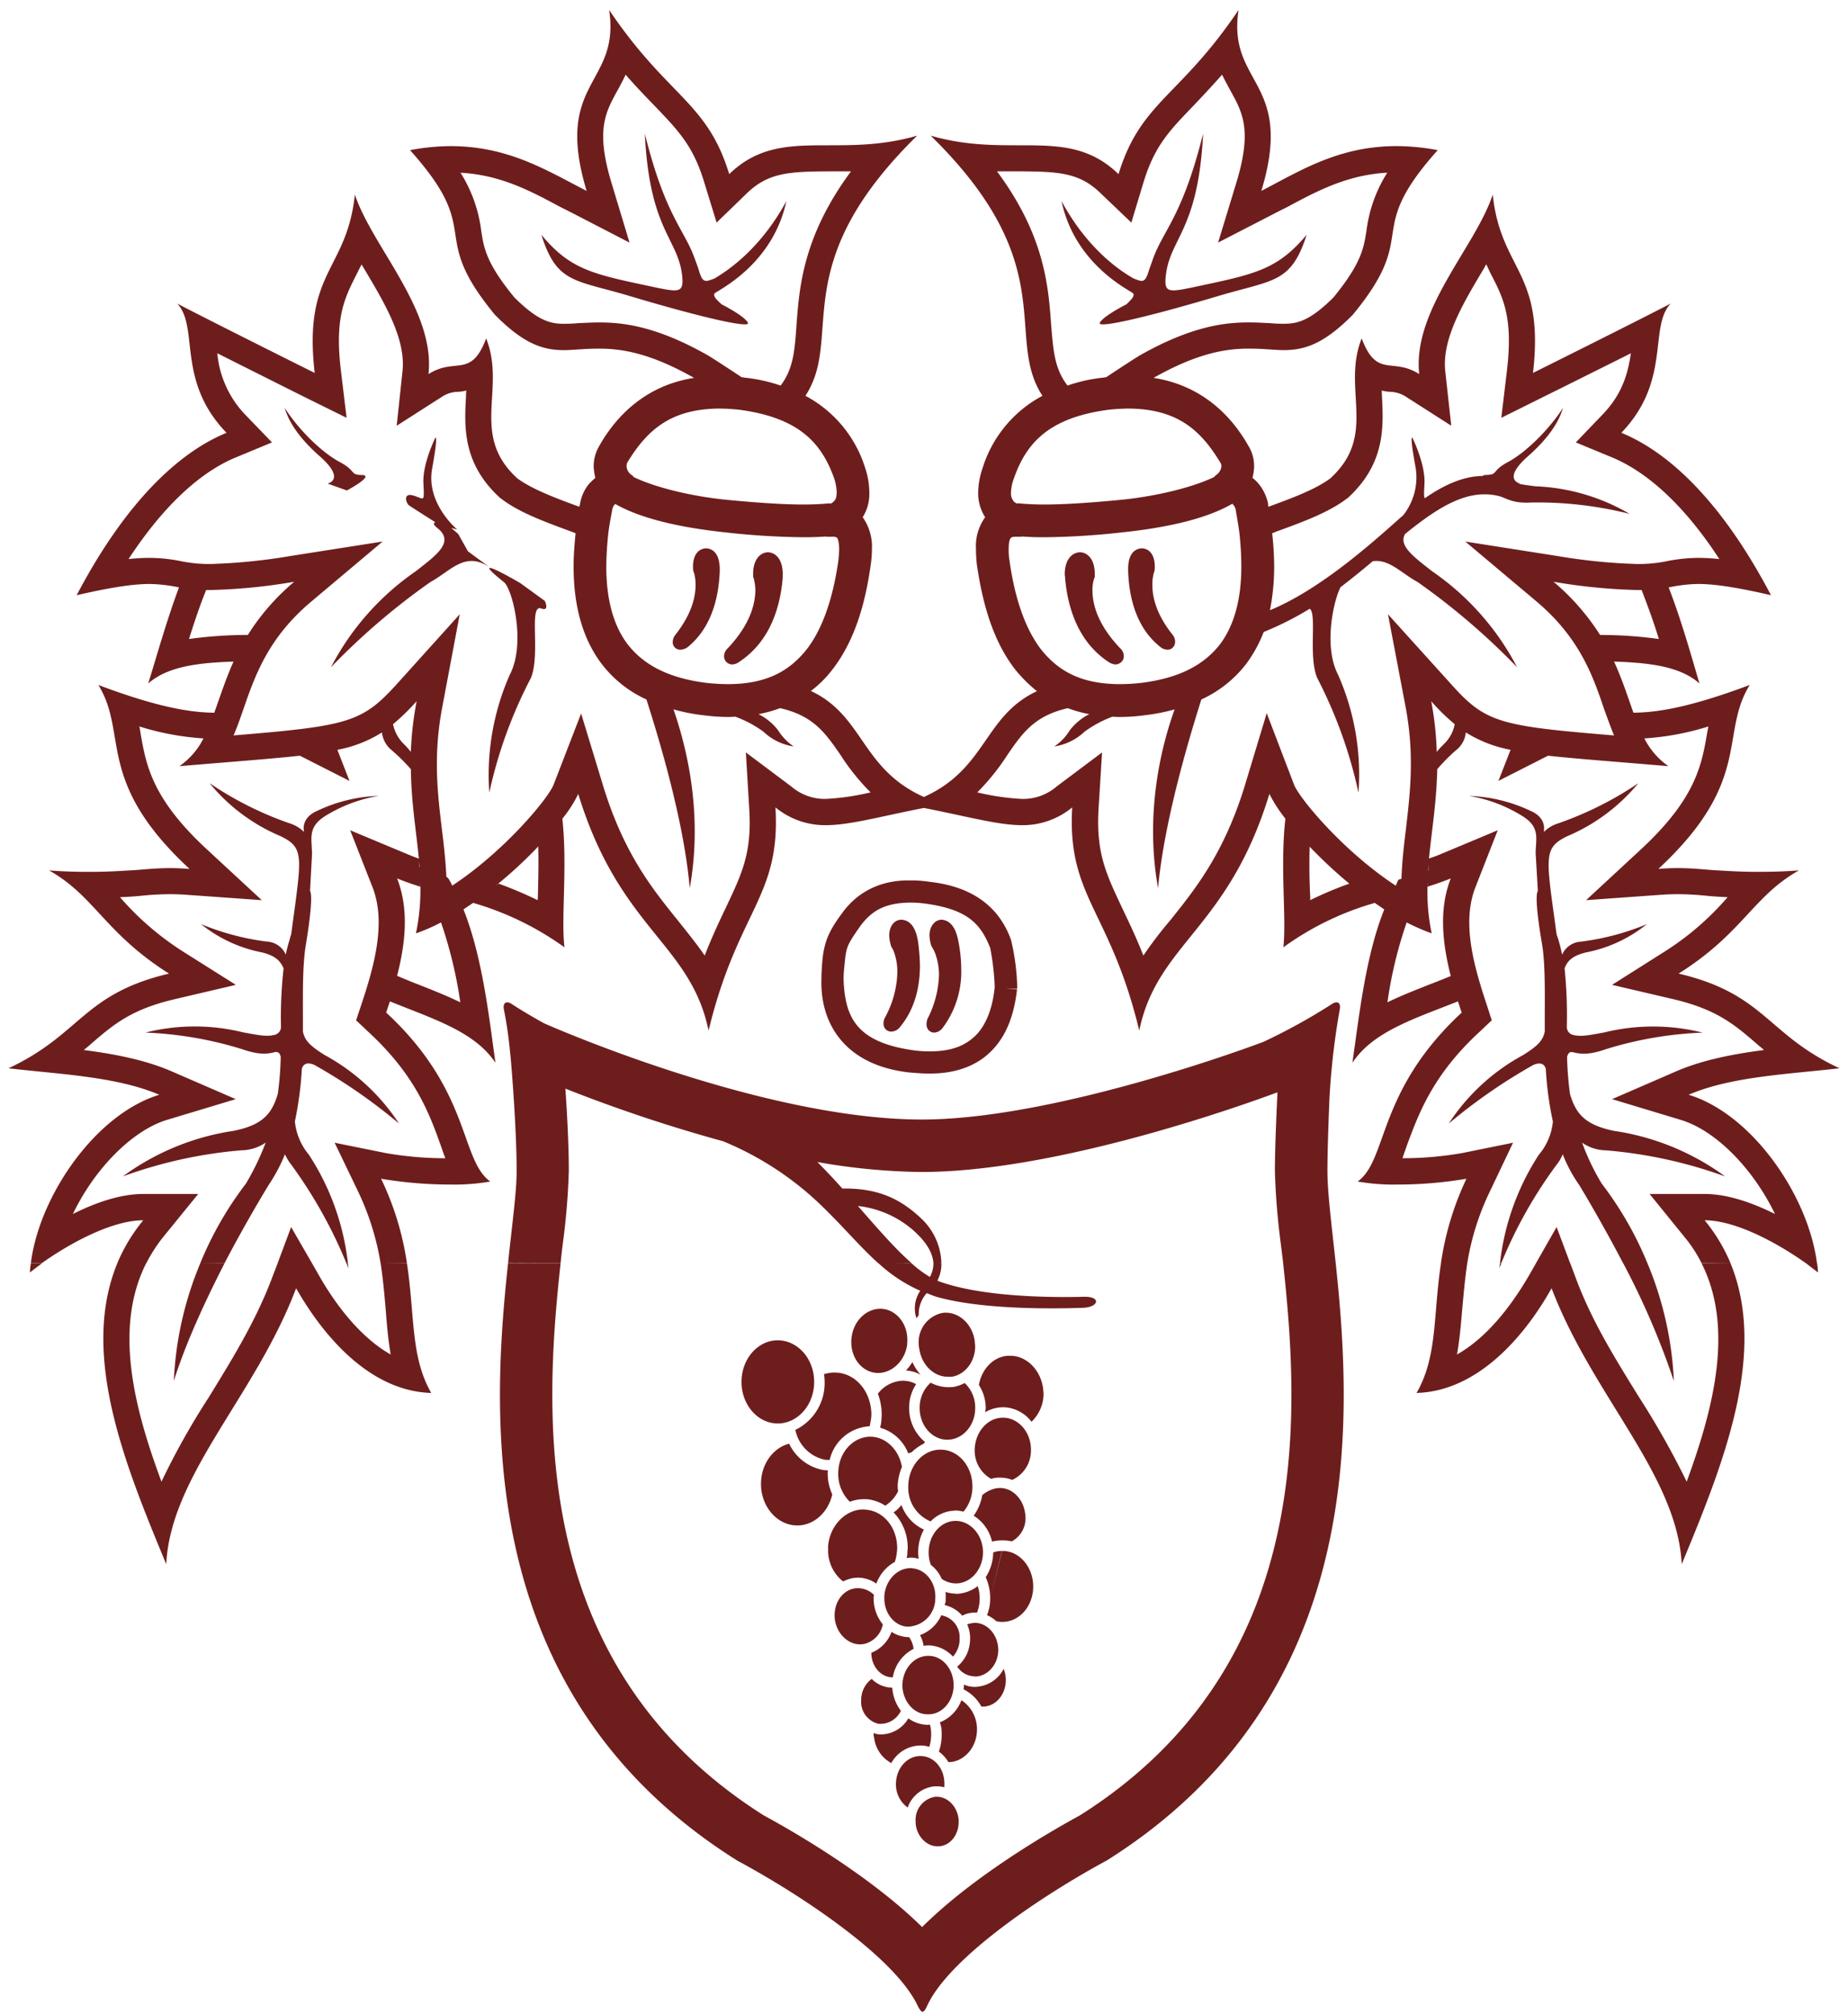 <svg xmlns="http://www.w3.org/2000/svg" width="395.56" height="431.021" viewBox="0 0 395.56 431.021">
  <path id="Unione_2" data-name="Unione 2" d="M-1860.479,426.913c-4.936-10.172-24.448-23.3-38.525-30.869-55.994-35.149-52.672-94.362-49.05-127.886l11.237.037c-3.465,32-7.026,86.228,43.463,118.163,6.422,3.475,22.811,12.947,33.92,23.91,11.1-11.035,27.415-20.435,33.789-23.91,50.542-31.923,46.943-86.117,43.49-118.163h0c-.167-1.542-.369-3.037-.545-4.47a151.4,151.4,0,0,1-1.222-15.244c0-6,.532-16.325.532-16.371v-.475c-9.042,3.366-47.756,17.012-76.087,17.047a134.506,134.506,0,0,1-22.373-2.134c1.852,1.872,3.622,3.747,5.342,5.678,7.5-.13,12.369,2.136,16.831,6.353a13.644,13.644,0,0,1,4.367,9.58l-.438.027.437.009a7.776,7.776,0,0,1-.842,3.71.928.928,0,0,0,.261.154c9.553,3.486,24.686,3.486,31.059,3.331,3.7-.118,3.324,2.18-.107,2.358-6.052.2-21.517.463-31.415-2.358-.76-.226-1.412-.545-2.1-.771a6.741,6.741,0,0,0-1.706,4.719,5.833,5.833,0,0,0-.488.652,6.707,6.707,0,0,1,.819-5.891,32.11,32.11,0,0,1-8.956-5.9h-.04c-4.07-3.664-7.762-8.159-12.77-12.911A66.827,66.827,0,0,0-1902.04,242.1a324.764,324.764,0,0,1-33.754-11.26c.379,5.392.737,12.234.737,17.639a149.859,149.859,0,0,1-1.246,15.244c-.192,1.434-.357,2.929-.512,4.433l-11.24-.048c.881-8.393,1.829-15.2,1.829-19.63,0-9.769-1.316-25.25-1.412-25.464a87.639,87.639,0,0,0-1.3-9.032c-.214-1.02.083-1.613.7-1.613a2.194,2.194,0,0,1,1.071.438s2.4,1.6,6.741,4.018c.629.3,46.582,20.628,80.953,20.628,28.959,0,72.384-16.312,73.217-16.681a126.3,126.3,0,0,0,14.432-7.966,2.266,2.266,0,0,1,1.08-.438c.607,0,.9.593.689,1.613a157.138,157.138,0,0,0-2.184,18.847c0,.083-.44,10.031-.44,15.649,0,4.425.852,11.211,1.764,19.629h0c3.586,33.573,6.919,92.786-49.028,127.935-14.193,7.656-33.741,20.911-38.4,31.056-.379.868-.7,1.292-1.022,1.292C-1859.648,428.393-1860.027,427.848-1860.479,426.913Zm-1.246-158.719a24.372,24.372,0,0,0,3.952,2.951,5.979,5.979,0,0,0,.758-2.922c-.119-2.124-1.415-4.516-4.388-7.13a21.625,21.625,0,0,0-11.773-5.135c4.131,4.708,7.963,9.165,11.463,12.2l-3.564.018Zm.9,119.824v-.44a4.967,4.967,0,0,1,4.225-5.192h.334c2.3,0,4.439,2.1,4.653,4.991v.414c0,2.847-1.913,5.087-4.226,5.192h-.35C-1858.45,392.985-1860.612,390.866-1860.824,388.019Zm-4.213-8.346v-.061c.06-3.413,2.443-5.939,5.2-5.939h.081c2.8,0,5.093,2.574,5.093,5.881v.166a4.02,4.02,0,0,1-.036.652,4.861,4.861,0,0,0-1.566-.224h-.475a6.79,6.79,0,0,0-5.779,4.54A6.054,6.054,0,0,1-1865.037,379.673Zm-4.664-9.9a3.018,3.018,0,0,1-.107-1.02,4.066,4.066,0,0,0,.735.214,4.717,4.717,0,0,0,.986.071,6.842,6.842,0,0,0,5.708-3.437,7.156,7.156,0,0,0,4.071,1.386h.225c.12,0,.178-.059.31-.059a7.091,7.091,0,0,1,.224,1.079,10.064,10.064,0,0,1,.049,1.173,8.612,8.612,0,0,1-.4,2.525,5.683,5.683,0,0,0-1.673-.285h-.212a7.187,7.187,0,0,0-6.243,3.757A7.11,7.11,0,0,1-1869.7,369.773Zm15.9,5.192a7.729,7.729,0,0,0-2.041-2.238,11.008,11.008,0,0,0,.592-3.546,11.071,11.071,0,0,0-.07-1.493,6.588,6.588,0,0,0-.31-1.234,8.046,8.046,0,0,0,4.606-4.74,7.438,7.438,0,0,1,3.335,5.926v.368c0,3.805-2.743,6.839-5.912,6.957Zm-14.966-8.191a4.833,4.833,0,0,1-3.714-5.013,4.252,4.252,0,0,1,.058-.866,5.6,5.6,0,0,1,2.2-3.735,6.215,6.215,0,0,0,4.332,1.872h.07a9.174,9.174,0,0,0,1.84,4.956,4.847,4.847,0,0,1-4.1,2.786Zm10.634-2.038h-.226c-2.825-.024-5.247-2.764-5.306-6.236.107-3.64,2.625-6.27,5.532-6.27h.094c2.9,0,5.306,2.737,5.353,6.212v.141c-.046,3.5-2.568,6.155-5.339,6.155Zm11.666-1.648h-.274a9.016,9.016,0,0,0-3.8-3.688c0-.272.059-.486.059-.745v-.274a5.715,5.715,0,0,0,2.291.486h.1a7.091,7.091,0,0,0,6.113-3.851,6.641,6.641,0,0,1,.464,2.347c0,3.259-2.267,5.726-4.9,5.726Zm-19.321-6.259c-.037,0-.048-.014-.048-.014a.189.189,0,0,0-.1.014c-2.35-.107-4.367-2.348-4.367-5.251a7.578,7.578,0,0,0,4.321-4.481,7.128,7.128,0,0,0,2.967,1.077,3.82,3.82,0,0,0,.736.048h.058a5.283,5.283,0,0,1,.96,2.513,8.336,8.336,0,0,0-4.439,6.081c-.023,0-.023.014-.07.014Zm17.6-.214a4.588,4.588,0,0,1-3.74-2.085,7.514,7.514,0,0,0,2.671-4.754,9.731,9.731,0,0,0,.1-1.282,7.312,7.312,0,0,0-.629-3,5.674,5.674,0,0,1,1.6-.32h.166c2.564.06,4.818,2.515,4.889,5.728,0,3.247-2.325,5.712-4.95,5.76Zm-9.722-6.626h-.224a4.518,4.518,0,0,0-.974.118,6.566,6.566,0,0,0-.783-2.312,7.97,7.97,0,0,0,4.569-4.279c.07,0,.07.048.07.048a4.759,4.759,0,0,1,3.847,4.93,6.213,6.213,0,0,1-.049.949,5.708,5.708,0,0,1-1.377,2.952A7.338,7.338,0,0,0-1857.9,349.989Zm-20.187-5.405a6.929,6.929,0,0,1-.059-1.1c0-2.917,1.862-5.323,4.307-5.691a3.548,3.548,0,0,1,.679-.046,4.934,4.934,0,0,1,3.43,1.432,2.774,2.774,0,0,0-.072.76,8.764,8.764,0,0,0,1.97,5.558,5.356,5.356,0,0,1-4.118,4.219c-.272,0-.522.061-.737.061C-1875.208,349.776-1877.594,347.63-1878.091,344.584Zm15.3,1.387c-2.668-.3-4.722-2.882-4.722-6.034,0-.285,0-.547.022-.806.38-3.319,2.875-5.667,5.556-5.667h.048a1.559,1.559,0,0,1,.487.047c2.671.285,4.805,2.846,4.805,6.011,0,.248-.022.521-.022.841a6.039,6.039,0,0,1-5.648,5.608Zm20.5-1.01a4.391,4.391,0,0,1-1.281-.166,7,7,0,0,0-1.97-1.279,9.1,9.1,0,0,0,.687-3.641v-.046a11.078,11.078,0,0,0-.959-4.433,9.876,9.876,0,0,0,1.6-5.3,5.724,5.724,0,0,1,1.876-.319l-2.518,10.052,2.564-10.052c3.538-.072,6.588,3.259,6.646,7.527v.048c0,4.3-2.989,7.609-6.585,7.609Zm-12.307-3.59c.048-.261.156-.474.214-.806v-1.043a2.961,2.961,0,0,0-.058-.972,7.713,7.713,0,0,0,2.267.368l.058.048a7.986,7.986,0,0,0,4.593-1.66,8.04,8.04,0,0,1,.416,2.525v.046a8.3,8.3,0,0,1-.57,3.106c-.177,0-.332-.035-.5-.035-.024,0-.024,0-.1.035a5.435,5.435,0,0,0-2.561.652A6.933,6.933,0,0,0-1854.6,341.371Zm-18.561-5.88c-.3,0-.679.072-1.011.072a9.994,9.994,0,0,0-2.182.734,8.373,8.373,0,0,1-3.193-6.8v-.806c.405-4.47,3.833-7.788,7.489-7.788h.071a2.066,2.066,0,0,1,.524.046c3.762.285,6.692,3.794,6.692,8.2a4.381,4.381,0,0,1-.058.83,10.047,10.047,0,0,1-.438,2.147,8.652,8.652,0,0,0-3.954,4.645A7.042,7.042,0,0,0-1873.166,335.491Zm17.92.261a7.5,7.5,0,0,0-2.3-2.975,7.063,7.063,0,0,1-.486-2.68v-.059c0-3.733,2.635-6.686,5.732-6.686h.179c2.968.06,5.661,2.894,5.719,6.628v.059c0,3.758-2.682,6.687-5.778,6.687A5.437,5.437,0,0,1-1855.246,335.752Zm130.541-62.189c-2.73,4.908-13.007,21.944-28.9,22.405,4.541-7.805,3.528-16.7,5.24-27.774h-.015a63.251,63.251,0,0,1,5.458-18.068,88.029,88.029,0,0,1-14.917,1.247,44.226,44.226,0,0,1-8.369-.653c6.493-4.647,4.072-19.3,22.278-36.157-.32-.793-.523-1.6-.807-2.395-9.2,3.675-18.158,6.414-22.6,13.147,1.462-10.052,2.789-22.738,6.824-32.825-.819-.544-1.625-1.138-2.42-1.636.107.083.2.13.379.248a62.434,62.434,0,0,0-19.558,9.5c.7-6.295-.735-17.271.438-27.526a31.228,31.228,0,0,1-3.428-5.3c-8.842,29.008-23.94,31.876-27.857,50.63-6.231-25.854-15.463-28.534-14.348-47.75a16.608,16.608,0,0,1-10.706,3.805c-5.126,0-11.347-1.777-21.043-3.686-9.708,1.909-15.892,3.686-21.031,3.686a16.7,16.7,0,0,1-10.741-3.805c1.163,19.217-8.048,21.9-14.313,47.75-3.917-18.753-19-21.622-27.9-50.63a26.747,26.747,0,0,1-3.4,5.3c1.115,10.255-.3,21.231.452,27.526a63.724,63.724,0,0,0-19.511-9.5,1.02,1.02,0,0,1,.1-.093c-.75.493-1.488.988-2.208,1.481,4.059,10.17,5.436,22.773,6.848,32.825-4.476-6.733-13.412-9.4-22.587-13.147-.284.8-.522,1.6-.807,2.395,18.231,16.857,15.774,31.51,22.29,36.157a44.8,44.8,0,0,1-8.426.653,89.941,89.941,0,0,1-14.953-1.247,62.352,62.352,0,0,1,5.529,18.032h-5.639l5.637.037c1.721,11.059.724,19.96,5.21,27.774-15.868-.462-26.111-17.5-28.922-22.405-8.711,23.044-26.86,39.9-27.8,59.046-8.772-21.136-18.528-44.951-10.444-64.452h-.009a36.468,36.468,0,0,1,5.53-9.139c-6.492,0-15.238,4.6-21.67,9.139l-2.374-.048c1.828-14.39,13.861-31.818,27.475-35.955-9.1-3.888-21.042-4.361-32.282-5.665,15.547-7.256,15.916-15.91,34.37-20.261-13.731-8.664-15.927-16.631-25.683-22.084,3.479.273,6.433.308,8.951.308,3.856,0,6.741-.225,9.362-.366,2.541-.2,4.88-.438,7.633-.438q1.833,0,4.129.176c-20.318-18.835-13.019-28.841-19.522-39.369,13.15,4.967,20.081,5.893,24.816,5.941,1.2-3.308,2.387-7.066,4.119-10.943-7.431.248-14.065,1-18.255,4.684,1.9-6.143,3.965-13.538,6.576-20.545a1.618,1.618,0,0,0-.5-.118,32.775,32.775,0,0,0-5.755-.629c-3.122,0-7.526.534-15.644,2.407,12.829-24.4,25.457-32.043,32.08-34.756-10.823-11.179-5.8-22.583-10.55-27.656,8.427,4.385,29.421,14.84,29.421,14.84-2.516-21.858,6.883-21.8,8.6-38.171,3.728,11.191,17.234,24.671,15.762,38.42,5.779-3.686,9.091,1.02,12.344-7.634,4.321,10.907-3.574,20.615,6.693,29.969,3.18,2.31,8.012,4.148,13.245,6.057a5.867,5.867,0,0,1,.155-.6,8.88,8.88,0,0,1,2.086-4.483c.406-.379.761-.745,1.2-1.113a10.78,10.78,0,0,1-.368-2.479,8.532,8.532,0,0,1,1.187-4.326c4.094-7.267,10.716-13.1,20.307-14.579-9.353-5.3-15.452-6.26-20.307-6.26-1.435,0-2.694.047-3.927.142-1.271.059-2.375.178-3.584.178-4.321,0-8.488-1.15-14.8-7.552-14.765-17.864-1.933-17.129-18.182-35.243a48.087,48.087,0,0,1,8.795-.866c12.379.061,20.438,5.192,29.006,9.59C-1938.4,15.065-1923.984,16.1-1926.43,0c12.63,18.716,20.959,19.56,25.708,35.135,10.741-10.432,23-3.213,40.234-8.239-28.437,27.869-15.547,42.9-23.927,55.681a26.313,26.313,0,0,1,12.831,15.565,16.75,16.75,0,0,1,.853,5.073,9.451,9.451,0,0,1-1.425,5.347,10.875,10.875,0,0,1,1.981,6.791,23.739,23.739,0,0,1-.26,3.391c-1.187,8.536-3.537,16.513-8.356,22.607a23.3,23.3,0,0,1-4.451,4.385c11.381,5.347,10.694,16.633,24.188,22.69,13.459-6.057,12.819-17.343,24.2-22.642a30.71,30.71,0,0,1-4.5-4.432c-4.818-6.094-7.109-14.072-8.353-22.607a26.749,26.749,0,0,1-.2-3.391,10.533,10.533,0,0,1,1.968-6.791,9.466,9.466,0,0,1-1.495-5.347,16.533,16.533,0,0,1,.914-5.073,26.333,26.333,0,0,1,12.841-15.565c-8.342-12.779,4.5-27.858-23.925-55.681,17.244,5.026,29.468-2.193,40.208,8.239C-1812.624,19.56-1804.3,18.716-1791.7,0c-2.459,16.1,12.056,15.065,4.877,38.727,8.473-4.4,16.617-9.59,28.984-9.59a48.234,48.234,0,0,1,8.77.866c-16.224,18.114-3.43,17.379-18.194,35.243-6.337,6.4-10.457,7.552-14.847,7.552-1.115,0-2.278-.12-3.514-.178-1.246-.1-2.54-.142-3.917-.142-4.877,0-10.978.959-20.354,6.26,9.591,1.481,16.224,7.313,20.3,14.544a8.238,8.238,0,0,1,1.224,4.361,9.807,9.807,0,0,1-.358,2.479,8.284,8.284,0,0,1,1.176,1.113,9.6,9.6,0,0,1,2.182,4.483,2.246,2.246,0,0,0,.058.6c5.246-1.909,10.125-3.747,13.234-6.057,10.278-9.355,2.4-19.062,6.73-29.969,3.275,8.653,6.539,3.947,12.318,7.634-1.495-13.749,12.058-27.229,15.737-38.42,1.722,16.371,11.145,16.313,8.618,38.171,0,0,21.019-10.455,29.468-14.84-4.771,5.073.2,16.477-10.562,27.656,6.647,2.714,19.228,10.36,32.032,34.756-8.08-1.873-12.519-2.407-15.641-2.407a32.47,32.47,0,0,0-5.687.629,2.3,2.3,0,0,0-.567.118c2.717,7.007,4.77,14.4,6.585,20.545-4.128-3.688-10.823-4.435-18.277-4.684,1.769,3.877,2.967,7.635,4.144,10.943,4.805-.048,11.666-.974,24.9-5.941-6.539,10.527.737,20.534-19.559,39.369,1.5-.118,2.885-.176,4.083-.176,2.776,0,5.08.236,7.655.438,2.612.141,5.506.366,9.436.366,2.446,0,5.34-.035,8.925-.308-9.8,5.453-11.989,13.42-25.765,22.084,18.525,4.351,18.822,13.005,34.441,20.261-11.31,1.3-23.238,1.777-32.3,5.665,13.587,4.133,25.574,21.526,27.46,35.954h.014a12.874,12.874,0,0,1,.216,2.075c-.794-.63-1.692-1.259-2.58-1.99h-.03c-6.444-4.577-15.214-9.176-21.648-9.176a36.686,36.686,0,0,1,5.519,9.139l-6.221-.048a29.866,29.866,0,0,0-3.7-5.62l-7.383-9.1h11.786c4.984,0,10.337,1.933,15.049,4.28-4.5-9.353-12.427-17.806-20.187-20.142l-14.682-4.432,14.134-6.129c5.58-2.336,11.952-3.544,18.384-4.386-.486-.462-1.08-.889-1.553-1.327-4.82-4.173-8.628-7.386-17.923-9.568l-13.042-3.047,11.251-7.123a60.091,60.091,0,0,0,13.482-11.642q-1.833-.072-3.524-.213l-.7-.059a62.777,62.777,0,0,0-6.515-.368c-1.2,0-2.363.049-3.7.142l-15.855,1.138,11.678-10.811c11.891-11.013,13.067-18.184,14.254-25.083.105-.427.141-.854.248-1.281a57.838,57.838,0,0,1-13.708,2.561,16.119,16.119,0,0,0,5.15,5.939c-11.269-.959-19.474-1.552-25.772-2.237l-10.615,5.392,2.6-6.652a27.78,27.78,0,0,1-9.58-3.721,5.454,5.454,0,0,1-2.137,3.841,38.973,38.973,0,0,0-3.976,4.018c-.155,7.078-1.186,13.158-1.769,19.109a25.583,25.583,0,0,0,2.529-.935l12.188-5.1-4.805,12.269c-2.944,7.6-.274,16.87,2.421,24.989l1.105,3.413-2.613,2.468c-10.159,9.352-13.114,17.77-15.6,24.43-.308.913-.628,1.778-.9,2.62a75.341,75.341,0,0,0,12.689-1.09l10.978-2.229-4.819,10.137a55.583,55.583,0,0,0-4.972,15.6h0c-.533,3.532-.806,6.911-1.115,10.219-.273,3.213-.545,6.317-1.092,9.364,7.133-4.017,12.428-11.77,15.441-16.963l1.5-2.62h-.011l4.39-7.694,2.885,7.694h.021l1.282,3.426c3.407,9.151,8.5,17.26,13.423,25.226a177.555,177.555,0,0,1,10.232,18.136c6.064-16.453,10.016-33.251,3.157-46.788h6.206c8.035,19.5-1.662,43.316-10.419,64.452C-1697.822,313.465-1715.923,296.608-1724.7,273.563Zm-297.542,41.383a159.153,159.153,0,0,1,10.183-18.136c4.879-7.966,9.924-16.075,13.389-25.226l1.316-3.426h-.009l2.872-7.694,4.441,7.694h0l1.5,2.62c2.942,5.193,8.271,12.947,15.369,16.963-.51-3.047-.807-6.151-1.045-9.364-.284-3.308-.57-6.687-1.115-10.219h-.009a57.018,57.018,0,0,0-4.95-15.6l-4.877-10.137,11.036,2.229a75.106,75.106,0,0,0,12.654,1.09c-.321-.842-.617-1.706-.939-2.62-2.374-6.661-5.377-15.079-15.547-24.43l-2.612-2.468,1.139-3.413c2.706-8.119,5.332-17.391,2.409-24.989l-4.818-12.269,12.213,5.1c.783.331,1.6.652,2.492.97-.57-5.986-1.636-12.066-1.709-19.144a41.033,41.033,0,0,0-4.058-4.018,5.726,5.726,0,0,1-2.137-3.841,27.12,27.12,0,0,1-9.536,3.715l2.592,6.658-10.623-5.395c-6.23.687-14.42,1.28-25.789,2.24a15.782,15.782,0,0,0,5.15-5.939,58.541,58.541,0,0,1-13.72-2.561,9.526,9.526,0,0,1,.227,1.281c1.2,6.9,2.373,14.07,14.3,25.083l11.679,10.811-15.917-1.138c-1.257-.094-2.492-.142-3.667-.142a62.2,62.2,0,0,0-6.515.368l-.69.059c-1.126.1-2.278.166-3.561.213a61.614,61.614,0,0,0,13.5,11.642l11.3,7.123-13.01,3.047c-9.351,2.182-13.136,5.395-17.968,9.568-.487.438-.986.866-1.579,1.327,6.5.841,12.817,2.049,18.4,4.386l14.134,6.129-14.7,4.432c-7.679,2.336-15.691,10.789-20.154,20.142,4.678-2.347,10.041-4.28,15.073-4.28h11.75l-7.406,9.1a32.84,32.84,0,0,0-3.677,5.667h-.028C-2032.359,281.734-2028.375,298.513-2022.246,314.946Zm262.412-102.575c2.957-1.445,6.114-2.668,9.211-3.9,1.448-.532,2.836-1.125,4.344-1.717-1.768-7.007-2.588-14.261,0-20.9q-2.334.961-4.984,1.767a43.465,43.465,0,0,0,.9,9.992,45.368,45.368,0,0,1-5.353-2.335A90.622,90.622,0,0,0-1759.834,212.371Zm-211.981-5.666c1.46.592,2.885,1.233,4.332,1.765,3.109,1.234,6.232,2.456,9.2,3.9a93.616,93.616,0,0,0-4.128-17.095,38.415,38.415,0,0,1-5.366,2.335,45.092,45.092,0,0,0,.951-9.992,50.463,50.463,0,0,1-4.986-1.767C-1969.227,192.491-1970.023,199.745-1971.815,206.7Zm150.147-35.717c-.546,9.4,1.59,13.834,5.045,21.173,1.389,2.951,2.979,6.188,4.546,10.205a88.245,88.245,0,0,1,5.839-7.644c5.281-6.628,11.382-14.156,15.831-28.57l4.736-15.66,5.828,15.244c1.056,2.857,10.479,14.26,21.789,21.671.216-.44.357-.913.582-1.282l.642-.2c.118-3.663.535-7.231.962-10.658.9-7.823,1.875-15.85-.107-26.268l-3.74-19.668,13.435,14.866c7.441,8.333,10.278,9.034,34.952,11.059-.735-1.766-1.388-3.64-2.077-5.5-2.42-7.173-5.233-15.3-14.455-23.117l-15.31-12.874,19.749,3.1a121.856,121.856,0,0,0,17.055,1.706,30.307,30.307,0,0,0,6.289-.593l.441-.094a36.377,36.377,0,0,1,6.254-.63,42.834,42.834,0,0,1,4.594.262c-8.878-13.644-17.281-19.442-23.12-21.824l-7.6-3.141,5.674-5.916c4.332-4.481,5.47-8.879,6.112-13.158-8.794,4.4-18.326,9.139-18.479,9.209l-9.258,4.6L-1734.232,77c1.281-11.155-.761-15.3-3.43-20.425-.358-.7-.642-1.386-1.009-2.12a2.348,2.348,0,0,0-.368.627c-4.511,7.539-9.176,15.258-8.415,22.252l1.281,11.641-9.85-6.3a6.607,6.607,0,0,0-3.217-.958,8.275,8.275,0,0,1-1.815-.273c0,.379.046.794.046,1.162.322,6.436.807,14.391-7.274,21.8l-.226.141-.2.167c-3.871,2.893-9.258,4.862-14.991,6.948-.283.118-.5.212-.806.331a65.491,65.491,0,0,1,.427,7.1,48.321,48.321,0,0,1-.9,9.364c10.42-4.289,21.136-13.738,27.558-19.475.32-.32.712-.581,1.009-.9a13.076,13.076,0,0,0,2.633-10.017c-1.388-7.479-.7-6.5-.7-6.5s2.776,5.594,2.575,9.779c-.107,2.121-.155,2.928.094,3.141,3.919-2.727,8.106-4.706,12.32-4.754a1.22,1.22,0,0,1,.652-.213c2.837-.046,1.115-.806,4.819-2.775,3.68-1.99,8.556-6.65,11.786-11.6-.546,1.634-1.732,5.239-7.455,10.313-5.767,5.074-1.768,5.891-1.768,5.891l-.2.059c.9.2,2.051.355,3.524.534A43.264,43.264,0,0,1-1708,107.839a80.748,80.748,0,0,0-21.089-2.43c-3.965.261-5.413-1-6.755-1.341-6.752-1.754-13.1,2.324-20.211,8.074-1.472,2.525,1.912,4.932,5.781,7.979a56.741,56.741,0,0,1,18.194,20.542,148.4,148.4,0,0,0-21.3-18.243c-3.488-1.874-6.077-4.967-9.6-4.446-2.2,1.873-4.545,3.747-6.907,5.571-1.638,3.32-3.572,12.839-.535,18.672a52.736,52.736,0,0,1,4.391,25.273,98.9,98.9,0,0,0-8.781-24.431c-2.031-4.492-.049-13.847-1.662-14.913a66,66,0,0,1-9.84,4.967,29.041,29.041,0,0,1-3.81,6.91,25.559,25.559,0,0,1-9.541,7.541c-2.671,8.439-7.965,26.089-9.27,40.374-2.885-16.157.724-30.429,3.549-38.254a41.1,41.1,0,0,1-6.374,1.245,40.078,40.078,0,0,1-5.447.379h-.227c-.463,0-.867-.059-1.281-.059a24.775,24.775,0,0,0-5.945,3.2,12.113,12.113,0,0,1-6.479,3.167,11.136,11.136,0,0,0,3.321-3.474,12.06,12.06,0,0,1,4.179-3.438,27.876,27.876,0,0,1-4.617-1.281c-7.109,1.613-9.7,5.311-12.888,9.947a48.745,48.745,0,0,1-6.481,8.073,52.328,52.328,0,0,0,9.625,1.4,11.021,11.021,0,0,0,7.382-2.678l9.7-7.268Zm-106.009-4.837c4.428,14.414,10.516,21.942,15.858,28.57,2.016,2.548,4.024,4.989,5.85,7.644,1.554-4.018,3.1-7.254,4.5-10.205,3.478-7.339,5.625-11.772,5.032-21.173l-.723-12.092,9.7,7.268a11.041,11.041,0,0,0,7.382,2.678,52.382,52.382,0,0,0,9.615-1.4,47.476,47.476,0,0,1-6.481-8.073c-3.217-4.636-5.744-8.334-12.9-9.947a27.162,27.162,0,0,1-4.617,1.281,12.1,12.1,0,0,1,4.189,3.438,11.514,11.514,0,0,0,3.347,3.474,11.976,11.976,0,0,1-6.481-3.167,24.62,24.62,0,0,0-6-3.2c-.369,0-.77.059-1.222.059h-.225a40.327,40.327,0,0,1-5.472-.379,39.652,39.652,0,0,1-6.326-1.245c2.719,7.825,6.385,22.1,3.478,38.254-1.224-14.285-6.564-31.935-9.269-40.374a25.134,25.134,0,0,1-9.53-7.541c-4.451-5.831-6.064-13.217-6.064-20.922,0-2.336.19-4.719.426-7.1-.236-.12-.535-.213-.818-.331-5.661-2.086-11.1-4.055-14.941-6.948l-.227-.167-.19-.141c-8.107-7.409-7.631-15.364-7.274-21.8a9.424,9.424,0,0,1,.07-1.162,8.941,8.941,0,0,1-1.877.273,6.356,6.356,0,0,0-3.18.958l-9.85,6.3,1.236-11.641c.77-6.994-3.882-14.712-8.382-22.252-.142-.224-.248-.427-.366-.627-.4.734-.724,1.421-1.081,2.12-2.588,5.122-4.687,9.27-3.371,20.425l1.235,10.278-9.307-4.6c-.129-.069-9.624-4.81-18.359-9.209a21.738,21.738,0,0,0,5.993,13.158l5.71,5.916-7.574,3.141c-5.9,2.382-14.193,8.18-23.13,21.824a42.949,42.949,0,0,1,4.547-.262,35.15,35.15,0,0,1,6.254.63l.474.094a30.155,30.155,0,0,0,6.291.593,122.368,122.368,0,0,0,17.054-1.706l19.761-3.1-15.3,12.874c-9.281,7.812-12.046,15.944-14.538,23.117-.642,1.859-1.3,3.733-2.065,5.5,24.663-2.025,27.522-2.785,35.011-11.059l13.4-14.866-3.7,19.668c-2.008,10.418-1.069,18.445-.131,26.268.427,3.308.795,6.722.974,10.255l.342.225a10.535,10.535,0,0,1,.9,1.66c11.275-7.411,20.674-18.814,21.73-21.671l5.864-15.172Zm151.312,23.6v.757a77.646,77.646,0,0,1,8.371-3.533,102.5,102.5,0,0,1-8.491-7.911C-1776.58,182.7-1776.543,186.344-1776.365,189.753Zm-165.362.757c.011-.273.049-.5.049-.757.083-3.415.176-7.066.083-10.706,0-.048.048-.048.048-.083a93.323,93.323,0,0,1-9.08,8.393,2.934,2.934,0,0,0,.522-.392A86.363,86.363,0,0,1-1941.728,190.51Zm190.464-3.069c0-.141.048-.32.048-.475h-.048Zm-215.565,0v-.475c-.037,0-.037-.046-.037-.046C-1966.865,187.086-1966.828,187.3-1966.828,187.441Zm215.672-3.213.058-.034c.047-.545.105-1.127.105-1.661C-1750.992,183.067-1751.1,183.649-1751.156,184.228Zm-215.9-.83.072.048c-.072-.486-.131-.972-.166-1.41C-1967.115,182.474-1967.115,182.96-1967.055,183.4Zm217.774-24.62a20.549,20.549,0,0,1,1.673-1.8,7.954,7.954,0,0,0,2.182-4.126,42.291,42.291,0,0,1-5.032-4.919A68.752,68.752,0,0,1-1749.281,158.778Zm-223.4-5.928a8.24,8.24,0,0,0,2.184,4.126,16.977,16.977,0,0,1,1.625,1.8,71.114,71.114,0,0,1,1.247-10.848A46.913,46.913,0,0,1-1972.681,152.85ZM-1733.424,158.351Zm-106.984-45.392s-.5.333-.5,2.395a12.966,12.966,0,0,0,.167,2.382c1.08,7.918,3.323,14.736,6.895,19.276,3.714,4.553,8.521,7.219,16.628,7.267a43.365,43.365,0,0,0,4.64-.261c8.617-1.066,13.66-4.125,16.877-8.226,3.157-4.174,4.593-9.9,4.593-16.691a67.488,67.488,0,0,0-.426-7.279c-.213-1.611-.512-3.259-.8-4.944v-.07a2.765,2.765,0,0,0-.7-1.138c-5.35,3.128-13.648,5.1-23.783,6.152a160.275,160.275,0,0,1-16.462,1.02c-1.685,0-3.18-.035-4.615-.155-.12,0-.227.048-.392.048h-1.176C-1840.194,112.734-1840.408,112.959-1840.408,112.959Zm-84.881-7.064a1.856,1.856,0,0,0-.439.913c-.334,1.755-.654,3.4-.855,5.014a70.855,70.855,0,0,0-.452,7.279c0,6.791,1.412,12.517,4.6,16.691,3.2,4.1,8.3,7.16,16.89,8.226a43.824,43.824,0,0,0,4.676.261c8.07-.048,12.877-2.714,16.592-7.267,3.6-4.54,5.815-11.358,6.931-19.276.085-.935.154-1.742.154-2.382-.022-2.062-.487-2.441-.487-2.441a1.809,1.809,0,0,0-1-.179h-1.163c-.142,0-.272-.048-.367-.048-1.449.12-2.944.155-4.641.155a161.31,161.31,0,0,1-16.52-1.02c-10.065-1.055-18.373-3.023-23.749-6.1C-1925.125,105.718-1925.16,105.775-1925.289,105.895Zm210.972,27.857a92.354,92.354,0,0,1,12.58.866c-1.067-3.5-2.362-7.041-3.69-10.48h-.939a121.77,121.77,0,0,1-17.908-1.766A50.048,50.048,0,0,1-1714.317,133.752Zm-302.039.866a91.883,91.883,0,0,1,12.593-.866,48.872,48.872,0,0,1,9.922-11.38,121.541,121.541,0,0,1-17.9,1.766h-.948C-2014.078,127.577-2015.252,131.121-2016.356,134.618Zm183.082-28.782c4.369,0,9.886-.379,15.832-.948,8.831-.82,16.592-3.012,20.51-4.932a2.239,2.239,0,0,1,.366-.38,2.6,2.6,0,0,0,1.2-1.933,1.413,1.413,0,0,0-.285-.852c-4.284-7.1-9.364-11.38-19.535-11.487a44.029,44.029,0,0,0-4.5.273c-12.436,1.706-17.422,6.9-20.128,14.758a9.083,9.083,0,0,0-.594,2.881,2.684,2.684,0,0,0,.677,2.051,1.848,1.848,0,0,0,.76.4v-.1C-1837.477,105.718-1835.54,105.836-1833.275,105.836Zm-89.226-9.045a1.758,1.758,0,0,0-.2.852,2.446,2.446,0,0,0,1.161,1.933c.155.059.238.213.356.38,3.919,1.92,11.631,4.112,20.509,4.932,6.006.569,11.463.948,15.832.948,2.28,0,4.189-.118,5.709-.261l.048.143c.1-.085.308-.191.486-.309.439-.428.867-.641.877-2.193a10.123,10.123,0,0,0-.509-2.881c-2.755-7.86-7.751-13.052-20.176-14.758a44.612,44.612,0,0,0-4.51-.273C-1913.067,85.411-1918.169,89.689-1922.5,96.791Zm90.7-29.2c.452,5.512.76,9.247,3.491,12.792a33.718,33.718,0,0,1,7.761-1.708,1.362,1.362,0,0,1,.475-.059c3.81-2.514,6.206-4.078,7.181-4.658,11.1-6.307,18.312-7.09,23.356-7.09,1.65,0,3.158.1,4.272.144h.168c1.078.105,2.087.142,2.99.142,2.8,0,5.484-.417,10.73-5.643,6.029-7.386,6.467-10.6,7.061-14.3a30.075,30.075,0,0,1,4.451-12.387c-8.475.475-14.777,3.782-21.388,7.339-1.008.508-2.029,1.007-2.992,1.517l-11.833,6.1,3.857-12.661c3.489-11.355,1.4-15.15-1.246-19.9-.569-1.066-1.163-2.158-1.768-3.366-2.245,2.56-4.271,4.682-6.089,6.613-5.2,5.395-8.308,8.583-10.693,16.325l-2.633,8.712-6.658-6.354c-4.5-4.374-9.045-4.564-17.387-4.612h-4.713C-1833.131,48.4-1832.4,59.261-1831.8,67.593Zm-73.418,6.367c.951.58,3.384,2.145,7.183,4.658a1.426,1.426,0,0,1,.5.059,34.981,34.981,0,0,1,7.821,1.708c2.668-3.545,3-7.279,3.382-12.792.607-8.332,1.425-19.193,11.678-33.051h-4.724c-8.356.048-12.913.238-17.481,4.612l-6.564,6.354L-1906.1,36.8c-2.362-7.742-5.471-10.931-10.634-16.325-1.874-1.931-3.928-4.054-6.16-6.613-.581,1.208-1.15,2.3-1.746,3.366-2.621,4.754-4.7,8.548-1.246,19.9l3.823,12.661-11.8-6.1c-.986-.51-1.97-1.009-3-1.517-6.61-3.557-12.879-6.863-21.376-7.339a30.2,30.2,0,0,1,4.427,12.387c.557,3.7,1.069,6.96,7.1,14.3,5.246,5.226,7.953,5.643,10.66,5.643.937,0,1.945-.037,3.073-.142h.144c1.115-.048,2.682-.144,4.295-.144C-1923.474,66.869-1916.294,67.652-1905.222,73.959Zm44.15,257.312a4.153,4.153,0,0,0-.819-.059,5.078,5.078,0,0,0-.866.1,4.342,4.342,0,0,0,.164-1.173c0-.32.074-.687.074-1a10.873,10.873,0,0,0-3.027-7.609,6.386,6.386,0,0,0,1.674-1.6,9.172,9.172,0,0,0,4.818,5.277,9.908,9.908,0,0,0-1.223,4.823v.107a8.915,8.915,0,0,0,.109,1.341A4.884,4.884,0,0,0-1861.072,331.271Zm16.6-3.5a8.854,8.854,0,0,0-3.928-5.536,10.4,10.4,0,0,0,1.829-4.4,6.86,6.86,0,0,1,3.048-1.482c.32,0,.522-.048.749-.048,2.516,0,4.865,2.111,5.353,5.229a5.9,5.9,0,0,1,.118,1.066,5.606,5.606,0,0,1-2.955,5.133,8.939,8.939,0,0,0-2.043-.213h-.236a9.154,9.154,0,0,0-1.889.248Zm-49.454-12.327c0-4.279,2.621-7.753,6.027-8.618a10.13,10.13,0,0,0,7.215,5.619c.356.049.7.049,1.081.107,0,.155-.046.366-.046.593v.046a10.82,10.82,0,0,0,.982,4.494c-.889,3.854-3.928,6.639-7.5,6.639C-1890.352,324.325-1893.922,320.423-1893.922,315.445Zm31.521.627c.023-.035,0-.106,0-.106.023-4.386,3.145-7.812,6.776-7.86h.167c3.677,0,6.79,3.426,6.79,7.86v.106a8.208,8.208,0,0,1-1.912,5.3,8.456,8.456,0,0,0-1.661-.26c-.13,0-.13.046-.167.046a7.424,7.424,0,0,0-5.2,2.3A7.758,7.758,0,0,1-1862.4,316.073Zm-8.842,2.633h-.749a8.23,8.23,0,0,0-2.909.555,8.29,8.29,0,0,1-2.489-6.07c.011-4.4,3.073-7.74,6.706-7.858h.141c3.323,0,6.159,2.773,6.789,6.472a11.434,11.434,0,0,0-.914,4.054c0,.107.049.107,0,.107a5.428,5.428,0,0,0,.106,1.02,7.693,7.693,0,0,1-2.753,3.106A8.743,8.743,0,0,0-1871.243,318.706Zm28.472-4.612a5.335,5.335,0,0,0-1.081.072,3.057,3.057,0,0,0-.794.2,6.937,6.937,0,0,1-3.537-6.212v-.048c.1-3.805,2.73-6.733,5.839-6.84h.26c3.169,0,5.946,2.988,5.946,6.84v.048a6.917,6.917,0,0,1-4.011,6.426A6.844,6.844,0,0,0-1842.771,314.094Zm-37.529-3.84a8.178,8.178,0,0,1-6.265-6.379A11.134,11.134,0,0,0-1880.3,293.6a9.587,9.587,0,0,0-.141-1.648,7.414,7.414,0,0,1,2.147-.355h.058a12.015,12.015,0,0,1,1.259.094c3.883.689,6.622,4.388,6.682,8.821a9.015,9.015,0,0,1-.248,1.944c0,.2-.1.414-.107.639a9.308,9.308,0,0,0-8.57,7.209A7.758,7.758,0,0,1-1880.3,310.253Zm11.869-6.853a4.425,4.425,0,0,1,.153-.592,15.425,15.425,0,0,0,.192-2.3,12.523,12.523,0,0,0-.82-4.375,7.026,7.026,0,0,1,5.352-2.786,7.239,7.239,0,0,1,1.08.107,5.285,5.285,0,0,1,1.757.641,9.024,9.024,0,0,0-1.495,5.026v.059a9.407,9.407,0,0,0,3.37,7.267,1.274,1.274,0,0,1-.26.379,10.78,10.78,0,0,0-2.577,1.824c-.212.107-.473.144-.723.262A9.143,9.143,0,0,0-1868.431,303.4Zm14.253,2.572c-3.05-.048-5.78-2.94-5.78-6.746v-.105a7.128,7.128,0,0,1,2.35-5.348,8.072,8.072,0,0,0,3.751.961,9.64,9.64,0,0,0,1.128-.049,8,8,0,0,0,2.4-.841,7.11,7.11,0,0,1,2.254,5.277v.105c0,3.805-2.762,6.746-5.933,6.746ZM-1898.09,293.6c0-4.991,3.55-8.9,7.738-8.9,4.261,0,7.809,3.912,7.809,8.9s-3.548,8.9-7.809,8.9C-1894.541,302.5-1898.09,298.6-1898.09,293.6Zm56.125,5.43h-.225a7.553,7.553,0,0,0-3.75,1.066c0-.272.119-.567.119-.865v-.105a9.165,9.165,0,0,0-1.461-4.873c.594-3.4,3.11-6.033,6.171-6.246h.559c3.513,0,6.7,3.152,7.061,7.443,0,.2.049.416.049.689a8.3,8.3,0,0,1-2.578,5.988A7.837,7.837,0,0,0-1841.965,299.027Zm132.591-30.832h-.017c-4.984-9.544-9.423-16.776-9.423-16.776a30.946,30.946,0,0,1-3.491-6.52,11.3,11.3,0,0,1-.888,1.648,97.2,97.2,0,0,0-12.262,21.611h-.283A53.375,53.375,0,0,1-1727.432,245a12.912,12.912,0,0,0,3.014-7.115,71.088,71.088,0,0,1-1.519-11.286c-.26-.852-.914-1.541-2.623-.852a118.424,118.424,0,0,0-18.157,12.578,44.022,44.022,0,0,1,15.9-14.653c3-1.873,4.284-3.058,4.664-5.085-.047-7.16.213-13.811-.592-18.718-1.069-6.2-1.449-10.492-.892-11.334l-.45-7.7a5.762,5.762,0,0,1,0-1.031c.118-2.882.76-5.109-2.992-7.374a31.13,31.13,0,0,0-11.3-4.233,33.417,33.417,0,0,1,13.351,3.284c3.085,1.387,2.705,3.829,2.705,3.829v.593a7.132,7.132,0,0,1,3-1.815,73.926,73.926,0,0,0,17.186-8.6,39.792,39.792,0,0,1-15.2,11.331c-5.245,2.561-4.543,4.351-2.3,20.924.109.427.262.746.38,1.173.32,1.114.6,2.134.807,3.271a4.676,4.676,0,0,1,4.119-2.809,54.8,54.8,0,0,0,14.027-3.734,29.687,29.687,0,0,1-13.018,6.046c-2.837.687-4.013,1.778-4.594,3.437a97.583,97.583,0,0,1,.475,12.506,1.762,1.762,0,0,0,1.282,1.7c1.722.438,3.217.131,6.752-.521a43.759,43.759,0,0,1,21.044.046,79.715,79.715,0,0,0-20.937,3.616c-3.749,1.3-5.578.878-6.907.558-.749-.155-1.057.475-1.176,1.067a71.889,71.889,0,0,0,.63,7.919c1.246,4.172,3.181,6.578,9.39,7.859a53.408,53.408,0,0,1,23.818,9.756,98.716,98.716,0,0,0-25.493-5.584,9.176,9.176,0,0,1-5.128-1.648,49.647,49.647,0,0,0,4.226,8.807,74.265,74.265,0,0,1,9.743,16.964h0a73.767,73.767,0,0,1,5.674,25.249A167.841,167.841,0,0,0-1709.374,268.194Zm-304.539-.037h-.01a73.942,73.942,0,0,1,9.733-16.964,55.368,55.368,0,0,0,4.249-8.807,9.356,9.356,0,0,1-5.2,1.648,97.912,97.912,0,0,0-25.375,5.584,53.342,53.342,0,0,1,23.774-9.756c6.241-1.281,8.115-3.687,9.387-7.859a66.6,66.6,0,0,0,.629-7.919c-.084-.592-.4-1.222-1.211-1.067-1.318.32-3.073.745-6.847-.558a80.3,80.3,0,0,0-20.9-3.616,43.246,43.246,0,0,1,20.924-.046c3.561.652,5.067.959,6.778.521a1.755,1.755,0,0,0,1.316-1.7,93.063,93.063,0,0,1,.559-12.506c-.7-1.659-1.84-2.75-4.676-3.437a29.792,29.792,0,0,1-13-6.046,54.687,54.687,0,0,0,14.029,3.734,4.662,4.662,0,0,1,4.119,2.809,26.216,26.216,0,0,1,.841-3.271c.072-.427.216-.745.323-1.173,2.206-16.574,2.965-18.363-2.293-20.924a39.257,39.257,0,0,1-15.179-11.331,73.109,73.109,0,0,0,17.149,8.6,7.3,7.3,0,0,1,3.027,1.815l-.035-.593s-.355-2.443,2.73-3.829a33.178,33.178,0,0,1,13.342-3.284,31.653,31.653,0,0,0-11.336,4.233c-3.7,2.264-3.085,4.492-2.989,7.374a6.135,6.135,0,0,1,.022,1.031l-.415,7.7c.522.842.155,5.133-.866,11.334-.842,4.907-.631,11.559-.664,18.718.367,2.027,1.685,3.212,4.676,5.085a44.34,44.34,0,0,1,15.9,14.653,118.27,118.27,0,0,0-18.171-12.578c-1.673-.689-2.376,0-2.625.852a75.327,75.327,0,0,1-1.494,11.286,13.164,13.164,0,0,0,3,7.115,53.292,53.292,0,0,1,8.344,23.162l-.033.012a5.241,5.241,0,0,1,.139,1.115c-.131-.351-.234-.651-.371-1.032l-.031.011a100.255,100.255,0,0,0-12.248-21.717,10.419,10.419,0,0,1-.925-1.648,36.055,36.055,0,0,1-3.455,6.52s-4.473,7.232-9.459,16.739h-5.188l5.187.037c-3.952,7.716-8.273,16.915-10.872,25.213A73.507,73.507,0,0,1-2013.914,268.158Zm153.886,18.386a4.685,4.685,0,0,1-.141-1.161,6.354,6.354,0,0,1,5.029-6.532,3.652,3.652,0,0,1,.8-.059c2.9,0,5.637,2.431,6.16,6,0,.4.1.806.1,1.162,0,3.33-2.171,6.116-5.029,6.543h-.749l-.123,0C-1856.82,292.5-1859.547,290.049-1860.027,286.544Zm-2.019,4.72a4.713,4.713,0,0,0-.855-.109,8.952,8.952,0,0,0,1.379-1.812,10.413,10.413,0,0,0,1.766,2.724A6.991,6.991,0,0,0-1862.046,291.263Zm-7.478.379c-2.9-.379-5.067-3.165-5.067-6.532a5.484,5.484,0,0,1,.059-1.009c.427-3.638,3.2-6.151,6.124-6.151a3.6,3.6,0,0,1,.7.046c2.872.381,5.113,3.177,5.113,6.58,0,.32-.033.64-.033,1.02-.475,3.568-3.3,6.092-6.207,6.092A3.673,3.673,0,0,1-1869.524,291.642Zm-180.67-23.485,2.385.037c-.914.71-1.794,1.349-2.6,1.99A14.516,14.516,0,0,1-2050.195,268.158Zm314.454,0,.273.106c-.168.32-.273.641-.428,1.021C-1735.849,268.9-1735.789,268.526-1735.741,268.158Zm-122.017-40.542c-1.449,0-2.957-.107-4.511-.248-13.766-1.576-19.012-10.539-18.717-19.928,0-1,.06-2.062.132-3.141.32-4.386,1.15-6.791,4.26-10.966,2.909-4.1,7.691-7.173,14.6-7.053a24.75,24.75,0,0,1,4.284.32c10.077,1.125,15.109,6.247,17.3,12.4a47.853,47.853,0,0,1,1.329,10c0,.214-.035.38-.035.487l-2.385-.107,2.385.227c-.545,4.74-1.9,9.232-4.949,12.6-3.05,3.437-7.655,5.405-13.649,5.405Zm-14.956-31.508c-2.955,4.279-2.955,4.351-3.37,8.618a26.9,26.9,0,0,0-.166,2.714c.308,8.049,2.636,13.336,14.585,15.139a24.364,24.364,0,0,0,3.906.283c5.09,0,8.022-1.493,10.171-3.805,2.04-2.3,3.264-5.726,3.69-9.9V209a53.6,53.6,0,0,0-.96-8.262c-1.97-4.942-4.594-8.156-13.507-9.436a23.21,23.21,0,0,0-3.632-.273C-1867.7,191.1-1870.365,192.966-1872.715,196.107Zm15.8,22.735a1.576,1.576,0,0,1-1.221-.627,1.821,1.821,0,0,1-.357-1.138,3.152,3.152,0,0,1,.238-1.234,21.916,21.916,0,0,0,2.433-9.353,13.571,13.571,0,0,0-.759-4.433,5.912,5.912,0,0,0-.629-1.316l-.12-.248-.107-.153a7.906,7.906,0,0,1-.427-2.336c0-1.517.855-3.282,2.636-3.319,2.018.2,3.027,1.967,3.513,4.422a31.021,31.021,0,0,1,.652,6.092,20.05,20.05,0,0,1-4.023,12.7,2.419,2.419,0,0,1-1.757.948Zm-9.162-.212a1.669,1.669,0,0,1-1.246-.593,1.773,1.773,0,0,1-.379-1.161,2.511,2.511,0,0,1,.319-1.245,21.315,21.315,0,0,0,2.647-9.662,12.5,12.5,0,0,0-.64-4.126,5.265,5.265,0,0,0-.593-1.28l-.107-.178-.024-.142a8.113,8.113,0,0,1-.379-2.24c0-1.565.831-3.282,2.609-3.319,2.091.141,3.111,1.967,3.54,4.552a43.119,43.119,0,0,1,.426,5.216c0,4.6-1.068,9.411-4.367,13.324a2.415,2.415,0,0,1-1.759.854Zm-81.595-76.414c3.489-6.745.5-18.363-1.27-19.762-3.062-2.459-3.537-3.126-2.9-3.037-.013,0-.025-.016-.025-.044,0,.028.012.04.025.044l.023,0c1.268.236,6.361,3.224,6.361,3.224l5.27,3.829s1.057,2.264-.713,1.634c-2.872-1.2-.105,9.923-2.325,14.95a97.648,97.648,0,0,0-8.855,24.431A53.145,53.145,0,0,1-1947.674,142.217Zm-4.142-22.8Zm-16,.7c4.5-3.522,8.331-6.259,4.664-9.211-.974-.784-.914-1.092-.487-1.282-1.7-1.066-5.091-3.236-5.589-3.578-.7-.475-1.4-2.834.925-2.123,2.313.688,2.313,1.648,2.124-2.572-.249-4.185,2.54-9.779,2.54-9.779s.689-.984-.663,6.5c-1.436,7.5,5.363,13.123,5.363,13.123l-1.3-.355,1.507,1.3,2.075,3.7s3.3,2.454,4.8,3.533c-5.377-3.734-8.391.641-12.818,3.046a146.278,146.278,0,0,0-21.3,18.243A56.7,56.7,0,0,1-1967.815,120.12Zm149.781,19.95a3.07,3.07,0,0,1-1.51-.545c-6.514-4.316-8.722-11.558-9.292-17.949,0-.284-.07-.59-.07-.865,0-2.465,1.078-4.551,3.287-4.658,2.066.106,3.134,2.157,3.134,4.492v.854l-.107.213a7.541,7.541,0,0,0-.38,2.632c0,2.62.866,7.052,5.957,12.388a2.236,2.236,0,0,1,.748,1.671,1.618,1.618,0,0,1-.593,1.292,1.9,1.9,0,0,1-1.126.473Zm-83.247-.473a1.779,1.779,0,0,1-.556-1.292,2.338,2.338,0,0,1,.772-1.671c5.044-5.336,5.885-9.769,5.933-12.388a10.5,10.5,0,0,0-.226-2.051c-.081-.427-.118-.58-.118-.58l-.107-.154-.023-.225v-.688c0-2.335,1.079-4.386,3.156-4.492,2.172.106,3.18,2.192,3.18,4.658,0,.274-.011.523-.011.865-.545,6.391-2.765,13.633-9.328,17.949a2.748,2.748,0,0,1-1.495.545A1.97,1.97,0,0,1-1901.281,139.6Zm94.343-2.692a2.449,2.449,0,0,1-1.519-.592c-5.187-4.1-6.694-10.645-6.884-16.241v-.416c0-2.324.735-4.3,2.92-4.444,2.042.094,2.788,1.967,2.788,3.888a5.712,5.712,0,0,1-.046.866l-.06.213-.048.213a1.487,1.487,0,0,0-.165.593,8.29,8.29,0,0,0-.2,2.062c0,2.417.7,6.115,4.32,10.656a2.312,2.312,0,0,1,.546,1.506,1.738,1.738,0,0,1-.476,1.221,1.491,1.491,0,0,1-1.126.474Zm-104.217,0a1.545,1.545,0,0,1-1.209-.474,1.555,1.555,0,0,1-.452-1.221,2.537,2.537,0,0,1,.58-1.506c3.574-4.541,4.31-8.239,4.31-10.656a10.472,10.472,0,0,0-.2-2.062c-.107-.44-.166-.593-.166-.653l-.083-.153-.049-.166a8.563,8.563,0,0,1-.058-.913c0-1.921.783-3.794,2.813-3.888,2.149.141,2.9,2.12,2.92,4.444v.416c-.214,5.6-1.722,12.138-6.906,16.312a2.819,2.819,0,0,1-1.473.521Zm-75.542-35.551s4.059-.817-1.733-5.891c-5.732-5.074-6.933-8.679-7.455-10.313,3.193,4.954,8.083,9.614,11.8,11.6,3.69,1.968,2.04,2.729,4.782,2.775,2.74.107-3.264,3.308-3.264,3.308Zm165.29-34.389c.367-.854,2.682-2.419,5.733-3.984.628-.687,1.757-1.552,1.447-2.287-.426-.592-12.425-5.928-15.369-19.786,5.781,10.7,13.1,15.244,15.476,16.584,1.876.7,2.4,1.067,3.264-1.872.059-.168.475-1.292.855-2.407,2.255-6.2,6.324-9.128,10.706-26.745-1.008,20.616-7.061,22.358-7.965,30.29-.452,3.733.524,3.675,5.459,2.668,13.316-2.847,18.2-3.6,24.676-11.309-3.324,10.348-7.026,9.589-18.635,13.016-12.31,3.682-22.229,6.153-24.934,6.153C-1821.245,67.285-1821.5,67.182-1821.406,66.965Zm-100.917-5.833c-11.6-3.426-15.347-2.668-18.609-13.016,6.374,7.7,11.323,8.463,24.638,11.309,4.925,1.007,5.885,1.066,5.484-2.668-.939-7.932-6.989-9.673-7.976-30.29,4.356,17.618,8.486,20.544,10.682,26.745.4,1.114.818,2.238.855,2.407.829,2.939,1.41,2.571,3.334,1.872,2.254-1.34,9.625-5.881,15.428-16.584-2.99,13.857-14.954,19.193-15.4,19.786-.331.735.842,1.6,1.495,2.287,3.038,1.565,5.329,3.13,5.663,3.984.1.217-.15.32-.7.32C-1900.123,67.285-1910.053,64.814-1922.323,61.132Z" transform="translate(2056.811 2.129)" fill="#6e1d1d" stroke="rgba(0,0,0,0)" stroke-miterlimit="10" stroke-width="1"/>
</svg>
